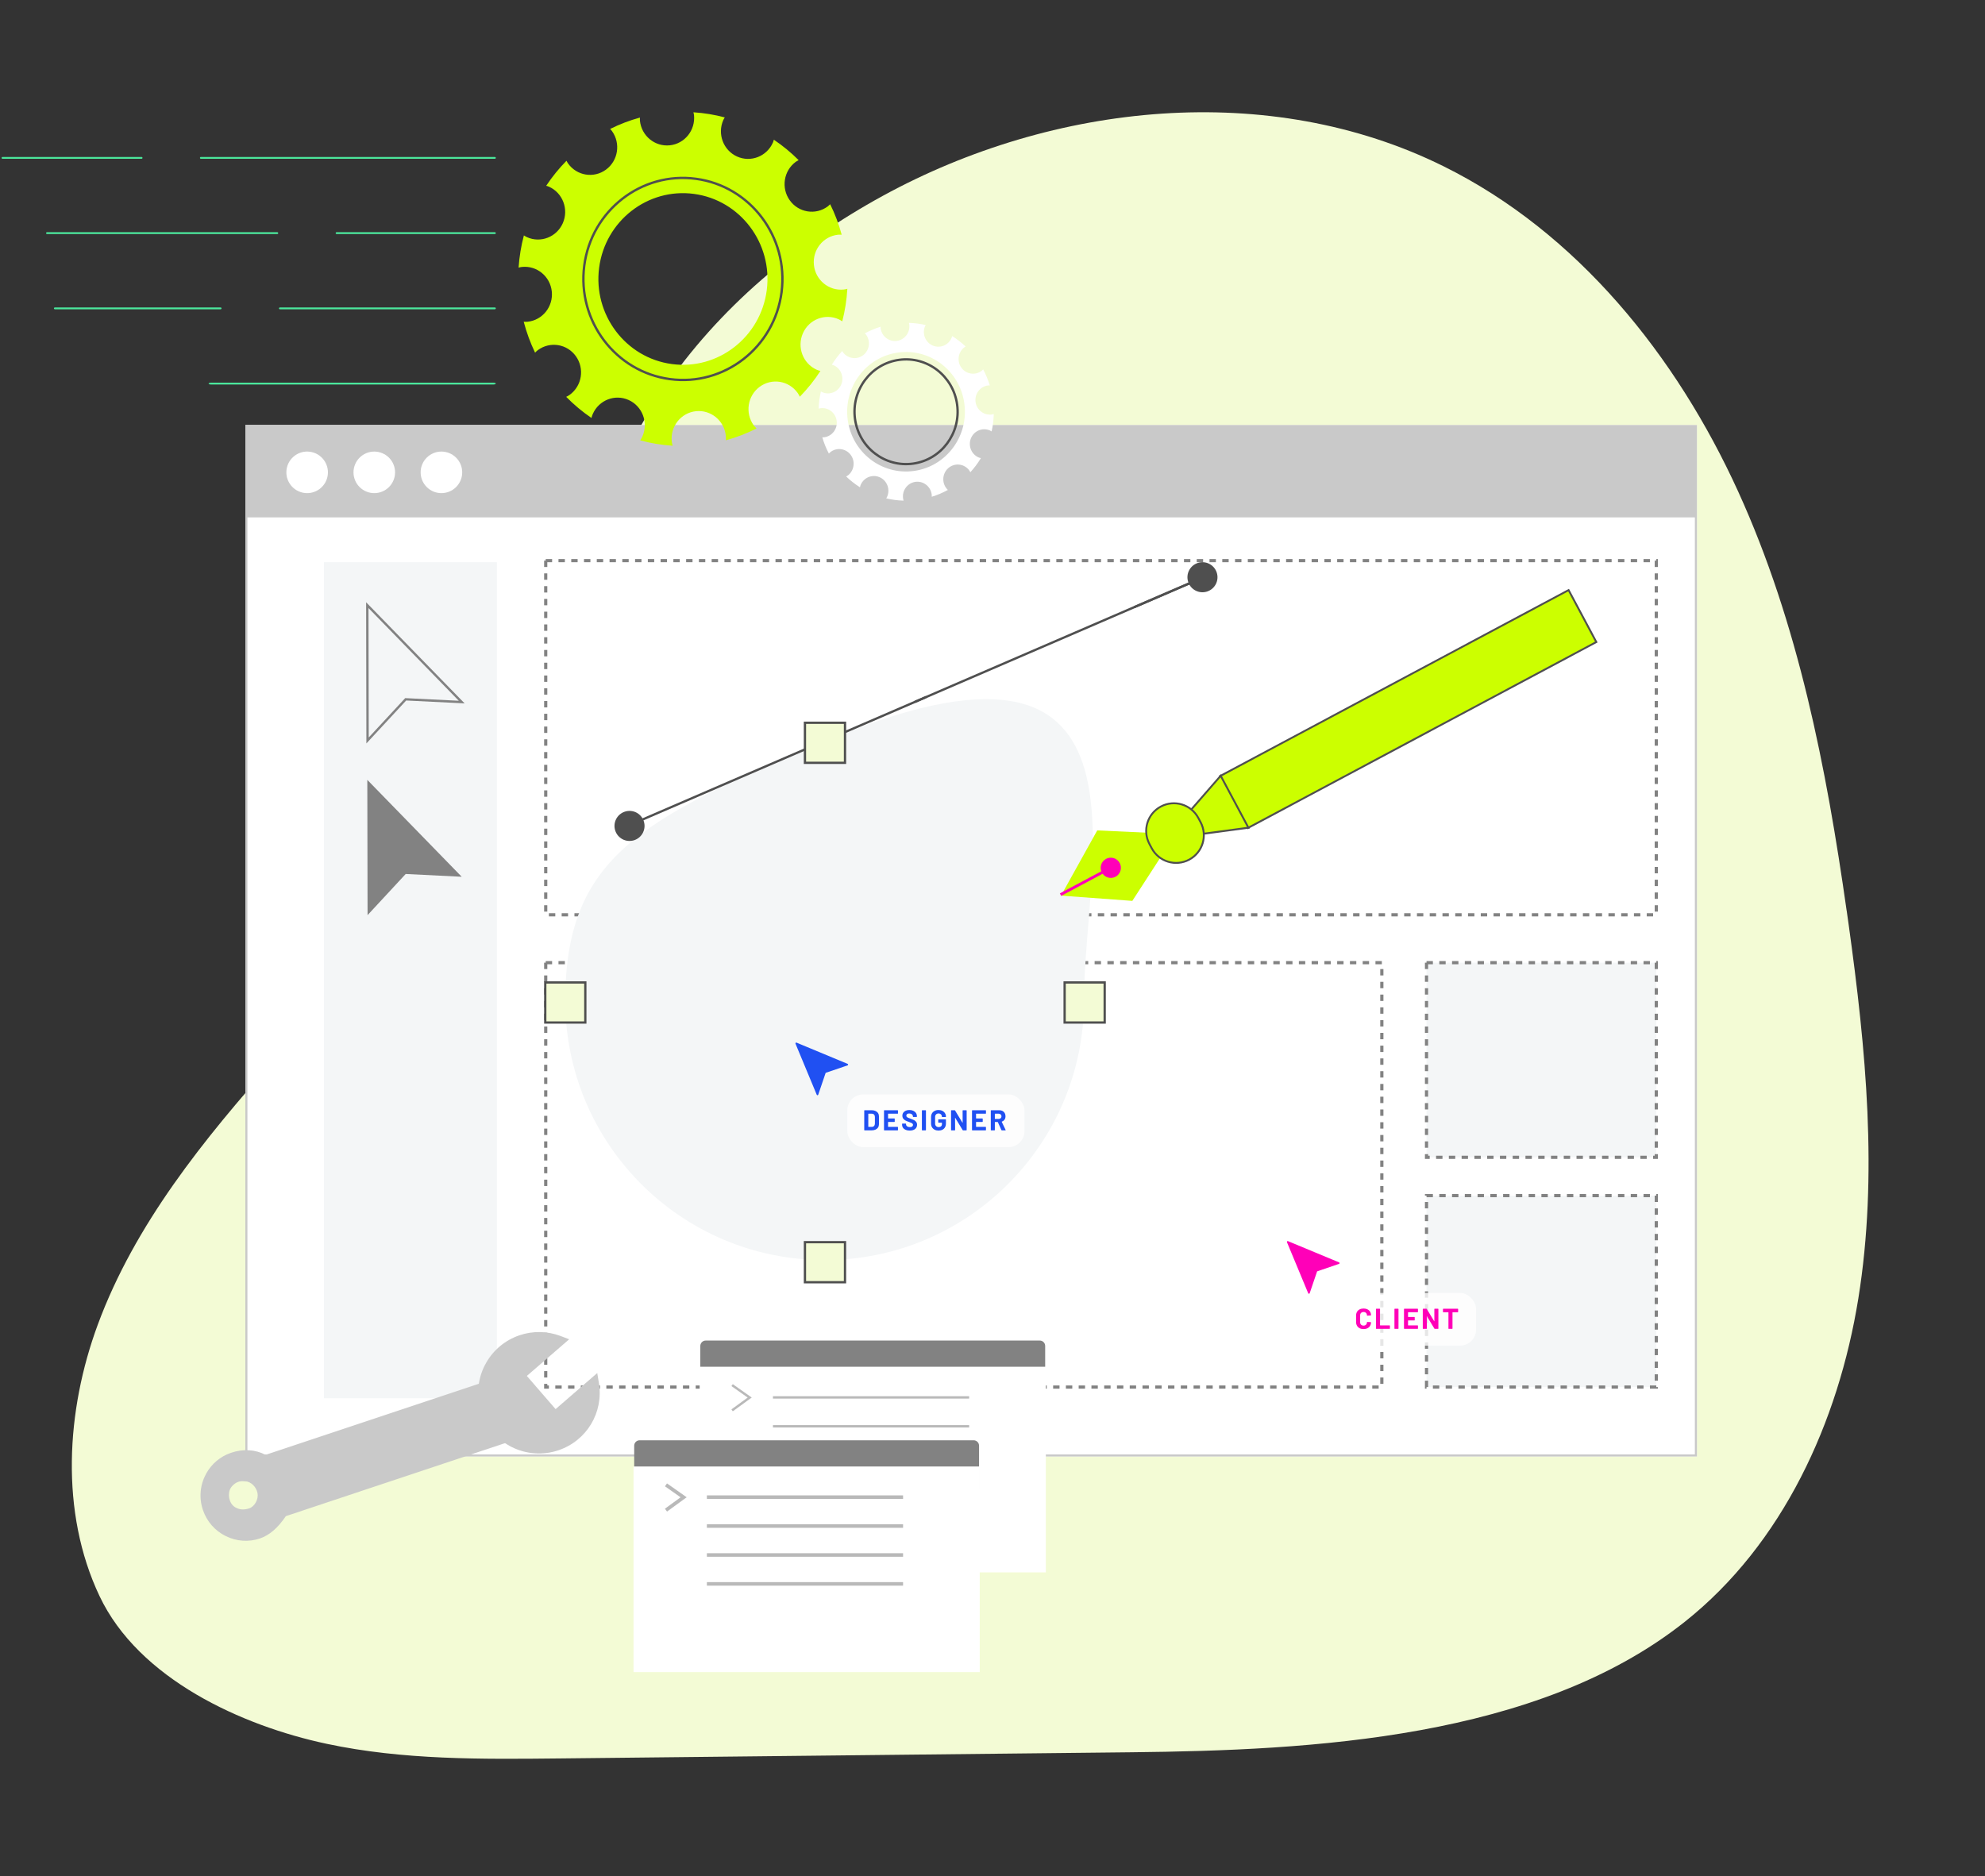 <svg width="622" height="588" viewBox="0 0 622 588" fill="none" xmlns="http://www.w3.org/2000/svg">
<rect x="0" y="0" width="622" height="588" fill="#333333" stroke="none"/>
<g clip-path="url(#clip0_2001_23814)">
<path d="M578.667 285.456C578.873 286.889 579.066 288.309 579.273 289.742C584.662 328.601 588.555 368.22 582.303 406.962C576.05 445.691 558.619 483.904 527.909 508.265C481.729 544.902 410.988 548.53 354.686 549.137C294.904 549.782 235.122 550.428 175.34 551.073C150.934 551.331 126.31 551.577 102.433 546.503C75.733 540.836 43.463 526.144 31.177 500.17C18.709 473.822 20.734 441.973 30.622 415.173C42.238 383.686 63.885 357.015 86.163 331.931C108.441 306.848 131.982 282.384 148.588 253.221C172.349 211.51 180.884 162.001 207.777 122.252C225.117 96.626 249.523 76.19 276.661 61.357C330.152 32.104 397.683 25.055 452.321 52.101C494.234 72.847 525.318 111.524 544.695 154.126C563.492 195.411 572.272 240.492 578.654 285.443L578.667 285.456Z" fill="#F3FBD5"/>
<g clip-path="url(#clip1_2001_23814)">
<rect width="454.86" height="323.26" transform="translate(76.88 133.189)" fill="white"/>
<path d="M531.415 133.515H77.205V162.145H531.415V133.515Z" fill="#C9C9C9"/>
<path d="M531.74 456.449H76.88V133.189H531.74V456.449ZM77.531 455.798H531.089V133.84H77.531V455.798Z" fill="#C9C9C9"/>
<path d="M102.581 149.524C103.407 146.024 101.239 142.516 97.739 141.69C94.238 140.864 90.731 143.032 89.905 146.532C89.079 150.033 91.246 153.54 94.747 154.367C98.248 155.193 101.755 153.025 102.581 149.524Z" fill="white"/>
<path d="M119.774 154.047C123.097 152.671 124.675 148.861 123.299 145.539C121.922 142.216 118.113 140.638 114.79 142.014C111.467 143.39 109.889 147.2 111.265 150.523C112.642 153.846 116.451 155.424 119.774 154.047Z" fill="white"/>
<path d="M142.924 152.633C145.468 150.09 145.468 145.967 142.924 143.424C140.381 140.88 136.258 140.88 133.715 143.424C131.171 145.967 131.171 150.09 133.715 152.633C136.258 155.177 140.381 155.177 142.924 152.633Z" fill="white"/>
<rect x="171" y="175.689" width="348" height="111" stroke="#828282" stroke-dasharray="2 2"/>
<g clip-path="url(#clip2_2001_23814)">
<path d="M155.696 176.189H101.5V438.189H155.696V176.189Z" fill="#F4F6F7"/>
<path d="M114.809 232.985L114.725 188.744L145.594 220.434L127.276 219.529L114.809 232.985ZM115.467 190.557L115.545 231.113L126.971 218.779L143.763 219.61L115.467 190.557Z" fill="#828282"/>
<path d="M127.121 273.898L115.177 286.791L115.096 244.397L144.678 274.766L127.121 273.898Z" fill="#828282"/>
</g>
<rect x="171" y="301.689" width="262" height="133" stroke="#828282" stroke-dasharray="2 2"/>
<g clip-path="url(#clip3_2001_23814)">
<g clip-path="url(#clip4_2001_23814)">
<path d="M286.832 220.255C286.693 220.255 286.564 220.173 286.503 220.041C286.424 219.858 286.507 219.647 286.689 219.572L376.075 180.964C376.254 180.885 376.468 180.968 376.543 181.15C376.622 181.333 376.54 181.544 376.357 181.619L286.972 220.223C286.925 220.245 286.879 220.252 286.829 220.252L286.832 220.255Z" fill="#4F4F4F"/>
<path d="M339.662 313.606C339.662 358.495 303.279 394.885 258.398 394.885C213.517 394.885 177.134 358.495 177.134 313.606C177.134 268.717 200.893 256.56 258.398 232.327C365.672 187.116 339.662 268.717 339.662 313.606Z" fill="#F4F6F7"/>
<path d="M183.41 307.887H170.858V320.441H183.41V307.887Z" fill="#F3FBD5"/>
<path d="M183.768 320.803H170.5V307.533H183.768V320.803ZM171.215 320.087H183.052V308.248H171.215V320.087Z" fill="#4F4F4F"/>
<path d="M346.153 307.887H333.601V320.441H346.153V307.887Z" fill="#F3FBD5"/>
<path d="M346.511 320.803H333.244V307.533H346.511V320.803ZM333.959 320.087H345.796V308.248H333.959V320.087Z" fill="#4F4F4F"/>
<path d="M264.782 389.273H252.229V401.828H264.782V389.273Z" fill="#F3FBD5"/>
<path d="M265.139 402.189H251.872V388.919H265.139V402.189ZM252.587 401.474H264.424V389.635H252.587V401.474Z" fill="#4F4F4F"/>
<path d="M355.537 190.582C355.398 190.582 355.265 190.5 355.208 190.368C355.129 190.185 355.212 189.974 355.394 189.899L376.075 180.968C376.254 180.889 376.468 180.971 376.543 181.154C376.622 181.336 376.54 181.547 376.358 181.622L355.677 190.553C355.63 190.575 355.584 190.582 355.534 190.582H355.537Z" fill="#4F4F4F"/>
<path d="M197.189 258.974C197.049 258.974 196.917 258.892 196.86 258.759C196.781 258.577 196.863 258.366 197.046 258.291L289.926 218.177C290.108 218.098 290.319 218.184 290.394 218.363C290.473 218.546 290.391 218.757 290.208 218.832L197.328 258.945C197.282 258.967 197.235 258.974 197.185 258.974H197.189Z" fill="#4F4F4F"/>
<path d="M201.738 257.386C202.539 259.861 201.183 262.515 198.709 263.316C196.234 264.118 193.581 262.762 192.78 260.287C191.978 257.812 193.334 255.158 195.809 254.356C198.283 253.555 200.937 254.911 201.738 257.386Z" fill="#4F4F4F"/>
<path d="M381.271 179.448C382.072 181.923 380.717 184.577 378.242 185.378C375.767 186.179 373.114 184.823 372.313 182.348C371.512 179.873 372.867 177.219 375.342 176.418C377.816 175.617 380.47 176.972 381.271 179.448Z" fill="#4F4F4F"/>
<path d="M264.782 226.5H252.229V239.055H264.782V226.5Z" fill="#F3FBD5"/>
<path d="M265.139 239.416H251.872V226.146H265.139V239.416ZM252.587 238.701H264.424V226.862H252.587V238.701Z" fill="#4F4F4F"/>
</g>
</g>
<path d="M500.208 201.209L491.518 184.926L382.315 243.209L391.005 259.492L500.208 201.209Z" fill="#CCFF00" stroke="#4F4F4F" stroke-width="0.592" stroke-miterlimit="10"/>
<path d="M365.29 262.866L391.192 259.393L382.501 243.11L365.29 262.866Z" fill="#CCFF00" stroke="#4F4F4F" stroke-width="0.592" stroke-miterlimit="10"/>
<path d="M332.475 280.677L354.813 282.325L368.385 261.372L343.819 260.238L332.475 280.677Z" fill="#CCFF00"/>
<path d="M346.574 269.159C348.12 268.334 350.041 268.918 350.866 270.464C351.692 272.011 351.107 273.932 349.561 274.757C348.015 275.582 346.094 274.998 345.268 273.452C344.443 271.906 345.027 269.985 346.574 269.159Z" fill="#FF00B8"/>
<path d="M332.31 280.368L348.068 271.958" stroke="#FF00B8" stroke-width="0.876" stroke-miterlimit="10"/>
<path d="M375.49 256.329L376.199 257.659C378.461 261.896 376.852 267.146 372.63 269.399C368.393 271.66 363.144 270.051 360.89 265.83L360.181 264.5C357.919 260.263 359.528 255.013 363.75 252.76C367.987 250.499 373.236 252.108 375.49 256.329Z" fill="#CCFF00" stroke="#4F4F4F" stroke-width="0.592" stroke-miterlimit="10"/>
<rect x="447" y="301.689" width="72" height="61" fill="#F4F6F7" stroke="#828282" stroke-dasharray="2 2"/>
<rect x="447" y="374.689" width="72" height="60" fill="#F4F6F7" stroke="#828282" stroke-dasharray="2 2"/>
<path d="M249.5 326.979L256.156 342.984L258.519 336.027L265.504 333.635L249.5 326.979Z" fill="#2050F2" stroke="#2050F2" stroke-width="0.5" stroke-linecap="round" stroke-linejoin="round"/>
<rect x="265.504" y="342.984" width="55.515" height="16.505" rx="5.001" fill="white" fill-opacity="0.8"/>
<path d="M270.919 354.236C270.889 354.236 270.862 354.227 270.838 354.209C270.82 354.185 270.811 354.158 270.811 354.128V348.042C270.811 348.012 270.82 347.988 270.838 347.97C270.862 347.946 270.889 347.934 270.919 347.934H273.169C273.619 347.934 274.012 348.015 274.349 348.177C274.691 348.333 274.955 348.555 275.141 348.844C275.327 349.132 275.42 349.465 275.42 349.843V352.327C275.42 352.706 275.327 353.039 275.141 353.327C274.955 353.615 274.691 353.84 274.349 354.002C274.012 354.158 273.619 354.236 273.169 354.236H270.919ZM272.08 353.102C272.08 353.132 272.095 353.147 272.125 353.147H273.214C273.49 353.147 273.712 353.054 273.88 352.868C274.055 352.682 274.145 352.432 274.151 352.12V350.05C274.151 349.738 274.064 349.489 273.889 349.303C273.721 349.117 273.493 349.024 273.205 349.024H272.125C272.095 349.024 272.08 349.039 272.08 349.069V353.102ZM281.381 348.916C281.381 348.946 281.369 348.973 281.345 348.997C281.327 349.015 281.303 349.024 281.273 349.024H278.32C278.29 349.024 278.275 349.039 278.275 349.069V350.464C278.275 350.494 278.29 350.509 278.32 350.509H280.256C280.286 350.509 280.31 350.521 280.328 350.545C280.352 350.563 280.364 350.587 280.364 350.617V351.49C280.364 351.52 280.352 351.547 280.328 351.571C280.31 351.589 280.286 351.598 280.256 351.598H278.32C278.29 351.598 278.275 351.613 278.275 351.643V353.102C278.275 353.132 278.29 353.147 278.32 353.147H281.273C281.303 353.147 281.327 353.159 281.345 353.183C281.369 353.201 281.381 353.225 281.381 353.255V354.128C281.381 354.158 281.369 354.185 281.345 354.209C281.327 354.227 281.303 354.236 281.273 354.236H277.114C277.084 354.236 277.057 354.227 277.033 354.209C277.015 354.185 277.006 354.158 277.006 354.128V348.042C277.006 348.012 277.015 347.988 277.033 347.97C277.057 347.946 277.084 347.934 277.114 347.934H281.273C281.303 347.934 281.327 347.946 281.345 347.97C281.369 347.988 281.381 348.012 281.381 348.042V348.916ZM285.054 354.308C284.574 354.308 284.154 354.233 283.793 354.083C283.433 353.927 283.154 353.708 282.956 353.426C282.764 353.138 282.668 352.805 282.668 352.426V352.228C282.668 352.198 282.677 352.174 282.695 352.156C282.719 352.132 282.746 352.12 282.776 352.12H283.802C283.832 352.12 283.856 352.132 283.874 352.156C283.899 352.174 283.911 352.198 283.911 352.228V352.363C283.911 352.604 284.022 352.808 284.244 352.976C284.466 353.138 284.766 353.219 285.144 353.219C285.462 353.219 285.699 353.153 285.855 353.021C286.011 352.883 286.089 352.715 286.089 352.516C286.089 352.372 286.041 352.252 285.945 352.156C285.849 352.054 285.717 351.967 285.549 351.895C285.387 351.817 285.126 351.712 284.766 351.58C284.364 351.442 284.022 351.301 283.739 351.157C283.463 351.013 283.229 350.818 283.037 350.572C282.851 350.32 282.758 350.011 282.758 349.645C282.758 349.285 282.851 348.97 283.037 348.699C283.223 348.429 283.481 348.222 283.811 348.078C284.142 347.934 284.523 347.862 284.955 347.862C285.411 347.862 285.816 347.943 286.17 348.105C286.53 348.267 286.809 348.495 287.007 348.789C287.211 349.078 287.313 349.414 287.313 349.798V349.933C287.313 349.963 287.301 349.99 287.277 350.014C287.259 350.032 287.235 350.041 287.205 350.041H286.17C286.14 350.041 286.113 350.032 286.089 350.014C286.071 349.99 286.062 349.963 286.062 349.933V349.861C286.062 349.609 285.957 349.396 285.747 349.222C285.543 349.042 285.261 348.952 284.901 348.952C284.619 348.952 284.397 349.012 284.235 349.132C284.079 349.252 284.001 349.417 284.001 349.627C284.001 349.777 284.046 349.903 284.136 350.005C284.232 350.107 284.37 350.2 284.55 350.284C284.736 350.362 285.021 350.47 285.405 350.608C285.831 350.764 286.164 350.902 286.404 351.022C286.65 351.142 286.869 351.322 287.061 351.562C287.259 351.796 287.358 352.102 287.358 352.48C287.358 353.045 287.151 353.492 286.737 353.822C286.323 354.146 285.762 354.308 285.054 354.308ZM288.985 354.236C288.955 354.236 288.928 354.227 288.904 354.209C288.886 354.185 288.877 354.158 288.877 354.128V348.042C288.877 348.012 288.886 347.988 288.904 347.97C288.928 347.946 288.955 347.934 288.985 347.934H290.039C290.069 347.934 290.093 347.946 290.111 347.97C290.135 347.988 290.147 348.012 290.147 348.042V354.128C290.147 354.158 290.135 354.185 290.111 354.209C290.093 354.227 290.069 354.236 290.039 354.236H288.985ZM294.087 354.308C293.625 354.308 293.217 354.215 292.863 354.029C292.509 353.843 292.233 353.585 292.035 353.255C291.842 352.919 291.746 352.532 291.746 352.093V350.077C291.746 349.639 291.842 349.252 292.035 348.916C292.233 348.579 292.509 348.321 292.863 348.141C293.217 347.955 293.625 347.862 294.087 347.862C294.543 347.862 294.945 347.952 295.293 348.132C295.647 348.312 295.921 348.558 296.113 348.871C296.311 349.177 296.41 349.519 296.41 349.897V349.96C296.41 349.99 296.398 350.017 296.374 350.041C296.356 350.059 296.332 350.068 296.302 350.068H295.248C295.218 350.068 295.191 350.059 295.167 350.041C295.149 350.017 295.14 349.99 295.14 349.96V349.933C295.14 349.657 295.044 349.426 294.852 349.24C294.66 349.048 294.405 348.952 294.087 348.952C293.763 348.952 293.502 349.054 293.304 349.258C293.112 349.456 293.016 349.717 293.016 350.041V352.129C293.016 352.453 293.121 352.718 293.331 352.922C293.541 353.12 293.808 353.219 294.132 353.219C294.444 353.219 294.693 353.138 294.879 352.976C295.065 352.808 295.158 352.577 295.158 352.282V351.877C295.158 351.847 295.143 351.832 295.113 351.832H294.105C294.075 351.832 294.048 351.823 294.024 351.805C294.006 351.781 293.997 351.754 293.997 351.724V350.896C293.997 350.866 294.006 350.842 294.024 350.824C294.048 350.8 294.075 350.788 294.105 350.788H296.302C296.332 350.788 296.356 350.8 296.374 350.824C296.398 350.842 296.41 350.866 296.41 350.896V352.084C296.41 352.541 296.314 352.937 296.122 353.273C295.93 353.609 295.656 353.867 295.302 354.047C294.954 354.221 294.549 354.308 294.087 354.308ZM301.634 348.042C301.634 348.012 301.643 347.988 301.661 347.97C301.685 347.946 301.712 347.934 301.742 347.934H302.795C302.825 347.934 302.849 347.946 302.867 347.97C302.891 347.988 302.903 348.012 302.903 348.042V354.128C302.903 354.158 302.891 354.185 302.867 354.209C302.849 354.227 302.825 354.236 302.795 354.236H301.778C301.718 354.236 301.676 354.212 301.652 354.164L299.32 350.311C299.308 350.293 299.296 350.287 299.284 350.293C299.272 350.293 299.266 350.305 299.266 350.329L299.284 354.128C299.284 354.158 299.272 354.185 299.248 354.209C299.23 354.227 299.206 354.236 299.176 354.236H298.123C298.093 354.236 298.066 354.227 298.042 354.209C298.024 354.185 298.015 354.158 298.015 354.128V348.042C298.015 348.012 298.024 347.988 298.042 347.97C298.066 347.946 298.093 347.934 298.123 347.934H299.14C299.2 347.934 299.242 347.958 299.266 348.006L301.589 351.841C301.601 351.859 301.613 351.868 301.625 351.868C301.637 351.862 301.643 351.847 301.643 351.823L301.634 348.042ZM308.954 348.916C308.954 348.946 308.942 348.973 308.918 348.997C308.9 349.015 308.876 349.024 308.846 349.024H305.894C305.864 349.024 305.849 349.039 305.849 349.069V350.464C305.849 350.494 305.864 350.509 305.894 350.509H307.829C307.859 350.509 307.883 350.521 307.901 350.545C307.925 350.563 307.937 350.587 307.937 350.617V351.49C307.937 351.52 307.925 351.547 307.901 351.571C307.883 351.589 307.859 351.598 307.829 351.598H305.894C305.864 351.598 305.849 351.613 305.849 351.643V353.102C305.849 353.132 305.864 353.147 305.894 353.147H308.846C308.876 353.147 308.9 353.159 308.918 353.183C308.942 353.201 308.954 353.225 308.954 353.255V354.128C308.954 354.158 308.942 354.185 308.918 354.209C308.9 354.227 308.876 354.236 308.846 354.236H304.687C304.657 354.236 304.63 354.227 304.606 354.209C304.588 354.185 304.579 354.158 304.579 354.128V348.042C304.579 348.012 304.588 347.988 304.606 347.97C304.63 347.946 304.657 347.934 304.687 347.934H308.846C308.876 347.934 308.9 347.946 308.918 347.97C308.942 347.988 308.954 348.012 308.954 348.042V348.916ZM313.924 354.236C313.864 354.236 313.822 354.209 313.798 354.155L312.672 351.661C312.66 351.637 312.642 351.625 312.618 351.625H311.781C311.751 351.625 311.736 351.64 311.736 351.67V354.128C311.736 354.158 311.724 354.185 311.7 354.209C311.682 354.227 311.658 354.236 311.628 354.236H310.575C310.545 354.236 310.518 354.227 310.494 354.209C310.476 354.185 310.467 354.158 310.467 354.128V348.042C310.467 348.012 310.476 347.988 310.494 347.97C310.518 347.946 310.545 347.934 310.575 347.934H313.149C313.534 347.934 313.87 348.012 314.158 348.168C314.452 348.324 314.677 348.546 314.833 348.834C314.995 349.123 315.076 349.456 315.076 349.834C315.076 350.242 314.974 350.593 314.77 350.887C314.566 351.175 314.281 351.379 313.915 351.499C313.885 351.511 313.876 351.532 313.888 351.562L315.112 354.11C315.124 354.134 315.13 354.152 315.13 354.164C315.13 354.212 315.097 354.236 315.031 354.236H313.924ZM311.781 349.024C311.751 349.024 311.736 349.039 311.736 349.069V350.608C311.736 350.638 311.751 350.653 311.781 350.653H312.96C313.212 350.653 313.417 350.578 313.573 350.428C313.735 350.278 313.816 350.083 313.816 349.843C313.816 349.603 313.735 349.408 313.573 349.258C313.417 349.102 313.212 349.024 312.96 349.024H311.781Z" fill="#2050F2"/>
<path d="M403.5 389.189L410.156 405.193L412.519 398.236L419.504 395.845L403.5 389.189Z" fill="#FF00B8" stroke="#FF00B8" stroke-width="0.5" stroke-linecap="round" stroke-linejoin="round"/>
<rect x="419.504" y="405.193" width="43.012" height="16.505" rx="5.001" fill="white" fill-opacity="0.8"/>
<path d="M427.274 416.518C426.806 416.518 426.395 416.428 426.04 416.248C425.686 416.062 425.413 415.804 425.221 415.473C425.029 415.143 424.933 414.762 424.933 414.33V412.251C424.933 411.818 425.029 411.437 425.221 411.107C425.413 410.777 425.686 410.522 426.04 410.342C426.395 410.162 426.806 410.072 427.274 410.072C427.736 410.072 428.141 410.159 428.489 410.333C428.843 410.501 429.116 410.744 429.308 411.062C429.506 411.374 429.605 411.737 429.605 412.152C429.605 412.206 429.569 412.239 429.497 412.251L428.444 412.314H428.426C428.366 412.314 428.336 412.281 428.336 412.215C428.336 411.897 428.237 411.641 428.039 411.449C427.847 411.257 427.592 411.161 427.274 411.161C426.95 411.161 426.689 411.257 426.491 411.449C426.298 411.641 426.202 411.897 426.202 412.215V414.384C426.202 414.696 426.298 414.948 426.491 415.14C426.689 415.332 426.95 415.428 427.274 415.428C427.592 415.428 427.847 415.332 428.039 415.14C428.237 414.948 428.336 414.696 428.336 414.384C428.336 414.318 428.372 414.285 428.444 414.285L429.497 414.33C429.527 414.33 429.551 414.339 429.569 414.357C429.593 414.375 429.605 414.396 429.605 414.42C429.605 414.834 429.506 415.2 429.308 415.518C429.116 415.837 428.843 416.083 428.489 416.257C428.141 416.431 427.736 416.518 427.274 416.518ZM431.274 416.446C431.244 416.446 431.217 416.437 431.193 416.419C431.175 416.395 431.166 416.368 431.166 416.338V410.252C431.166 410.222 431.175 410.198 431.193 410.18C431.217 410.156 431.244 410.144 431.274 410.144H432.328C432.358 410.144 432.382 410.156 432.4 410.18C432.424 410.198 432.436 410.222 432.436 410.252V415.311C432.436 415.341 432.451 415.356 432.481 415.356H435.425C435.455 415.356 435.479 415.368 435.497 415.392C435.521 415.41 435.533 415.434 435.533 415.464V416.338C435.533 416.368 435.521 416.395 435.497 416.419C435.479 416.437 435.455 416.446 435.425 416.446H431.274ZM437.056 416.446C437.026 416.446 436.999 416.437 436.975 416.419C436.957 416.395 436.948 416.368 436.948 416.338V410.252C436.948 410.222 436.957 410.198 436.975 410.18C436.999 410.156 437.026 410.144 437.056 410.144H438.11C438.14 410.144 438.164 410.156 438.182 410.18C438.206 410.198 438.218 410.222 438.218 410.252V416.338C438.218 416.368 438.206 416.395 438.182 416.419C438.164 416.437 438.14 416.446 438.11 416.446H437.056ZM444.319 411.125C444.319 411.155 444.307 411.182 444.283 411.206C444.265 411.224 444.241 411.233 444.211 411.233H441.258C441.228 411.233 441.213 411.248 441.213 411.278V412.674C441.213 412.704 441.228 412.719 441.258 412.719H443.193C443.223 412.719 443.247 412.731 443.265 412.755C443.289 412.773 443.301 412.797 443.301 412.827V413.7C443.301 413.73 443.289 413.757 443.265 413.781C443.247 413.799 443.223 413.808 443.193 413.808H441.258C441.228 413.808 441.213 413.823 441.213 413.853V415.311C441.213 415.341 441.228 415.356 441.258 415.356H444.211C444.241 415.356 444.265 415.368 444.283 415.392C444.307 415.41 444.319 415.434 444.319 415.464V416.338C444.319 416.368 444.307 416.395 444.283 416.419C444.265 416.437 444.241 416.446 444.211 416.446H440.051C440.021 416.446 439.994 416.437 439.97 416.419C439.952 416.395 439.943 416.368 439.943 416.338V410.252C439.943 410.222 439.952 410.198 439.97 410.18C439.994 410.156 440.021 410.144 440.051 410.144H444.211C444.241 410.144 444.265 410.156 444.283 410.18C444.307 410.198 444.319 410.222 444.319 410.252V411.125ZM449.45 410.252C449.45 410.222 449.459 410.198 449.477 410.18C449.501 410.156 449.528 410.144 449.558 410.144H450.611C450.641 410.144 450.665 410.156 450.683 410.18C450.707 410.198 450.719 410.222 450.719 410.252V416.338C450.719 416.368 450.707 416.395 450.683 416.419C450.665 416.437 450.641 416.446 450.611 416.446H449.594C449.534 416.446 449.492 416.422 449.468 416.374L447.136 412.521C447.124 412.503 447.112 412.497 447.1 412.503C447.088 412.503 447.082 412.515 447.082 412.539L447.1 416.338C447.1 416.368 447.088 416.395 447.064 416.419C447.046 416.437 447.022 416.446 446.992 416.446H445.939C445.909 416.446 445.882 416.437 445.858 416.419C445.84 416.395 445.831 416.368 445.831 416.338V410.252C445.831 410.222 445.84 410.198 445.858 410.18C445.882 410.156 445.909 410.144 445.939 410.144H446.956C447.016 410.144 447.058 410.168 447.082 410.216L449.405 414.051C449.417 414.069 449.429 414.078 449.441 414.078C449.453 414.072 449.459 414.057 449.459 414.033L449.45 410.252ZM456.796 410.144C456.826 410.144 456.85 410.156 456.868 410.18C456.892 410.198 456.904 410.222 456.904 410.252V411.134C456.904 411.164 456.892 411.191 456.868 411.215C456.85 411.233 456.826 411.242 456.796 411.242H455.185C455.155 411.242 455.14 411.257 455.14 411.287V416.338C455.14 416.368 455.128 416.395 455.104 416.419C455.086 416.437 455.062 416.446 455.032 416.446H453.978C453.948 416.446 453.921 416.437 453.897 416.419C453.879 416.395 453.87 416.368 453.87 416.338V411.287C453.87 411.257 453.855 411.242 453.825 411.242H452.259C452.229 411.242 452.202 411.233 452.178 411.215C452.16 411.191 452.151 411.164 452.151 411.134V410.252C452.151 410.222 452.16 410.198 452.178 410.18C452.202 410.156 452.229 410.144 452.259 410.144H456.796Z" fill="#FF00B8"/>
</g>
<path d="M70.72 481.379C74.115 483.062 77.945 483.332 81.507 482.113C84.425 481.112 87.069 478.844 89.57 475.141L165.332 449.897L158.811 430.728L83.214 455.928C79.968 454.227 76.149 453.998 72.387 455.291C69.004 456.439 66.329 458.76 64.69 461.66C62.765 465.054 62.218 469.244 63.598 473.246C64.816 476.809 67.325 479.696 70.72 481.379ZM71.981 466.979C72.34 465.938 73.353 464.964 74.354 464.519C75.397 464.064 76.381 464.13 77.415 464.38C77.177 464.312 76.945 464.265 76.707 464.197C76.707 464.197 76.748 464.186 76.768 464.18C78.794 464.362 80.321 466.041 80.698 467.939C81.047 469.735 79.847 472.144 78.065 472.709C78.044 472.715 78.024 472.72 78.003 472.726C77.235 472.975 76.537 473.075 75.82 473.025C75.82 473.025 75.82 473.025 75.826 473.046C75.759 473.042 75.686 473.017 75.62 473.013C75.279 472.972 74.954 472.906 74.591 472.783C74.519 472.759 74.435 472.693 74.363 472.669C72.069 471.899 71.269 468.993 71.991 466.932L71.981 466.979Z" fill="#C9C9C9"/>
<path d="M175.02 454.486C183.901 451.469 189.208 442.577 187.652 433.326L187.148 430.298L174.093 441.596L165.089 431.199L178.358 419.712L175.643 418.681C171.534 417.124 166.961 417.031 162.774 418.46C158.326 419.982 154.655 423.009 152.355 427.053C152.16 427.391 151.985 427.723 151.811 428.055C149.56 432.613 149.23 437.777 150.851 442.594C154.215 452.525 165.048 457.861 174.979 454.497L175.02 454.486Z" fill="#C9C9C9"/>
<path d="M325.807 420.109H221.145C220.205 420.109 219.443 420.871 219.443 421.811V435.412C219.443 436.352 220.205 437.114 221.145 437.114H325.807C326.746 437.114 327.508 436.352 327.508 435.412V421.811C327.508 420.871 326.746 420.109 325.807 420.109Z" fill="#828282"/>
<path d="M327.715 428.323H219.236V492.76H327.715V428.323Z" fill="white"/>
<path d="M242.205 437.928H303.681" stroke="#B9B9B9" stroke-width="0.74" stroke-miterlimit="10"/>
<path d="M242.205 446.985H303.681" stroke="#B9B9B9" stroke-width="0.74" stroke-miterlimit="10"/>
<path d="M242.205 456.042H303.681" stroke="#4BE79C" stroke-width="0.74" stroke-miterlimit="10"/>
<path d="M242.205 465.114H303.681" stroke="#4BE79C" stroke-width="0.74" stroke-miterlimit="10"/>
<path d="M229.403 434.08L234.923 437.972L229.403 441.983" stroke="#B9B9B9" stroke-width="0.74" stroke-miterlimit="10"/>
<path d="M305.087 451.366H200.426C199.486 451.366 198.724 452.128 198.724 453.068V466.668C198.724 467.608 199.486 468.37 200.426 468.37H305.087C306.027 468.37 306.789 467.608 306.789 466.668V453.068C306.789 452.128 306.027 451.366 305.087 451.366Z" fill="#828282"/>
<path d="M306.996 459.579H198.517V524.016H306.996V459.579Z" fill="white"/>
<path d="M221.5 469.184H282.977" stroke="#B9B9B9" stroke-width="1.11" stroke-miterlimit="10"/>
<path d="M221.5 478.241H282.977" stroke="#B9B9B9" stroke-width="1.11" stroke-miterlimit="10"/>
<path d="M221.5 487.313H282.977" stroke="#B9B9B9" stroke-width="1.11" stroke-miterlimit="10"/>
<path d="M221.5 496.371H282.977" stroke="#B9B9B9" stroke-width="1.11" stroke-miterlimit="10"/>
<path d="M208.684 465.336L214.219 469.229L208.684 473.254" stroke="#B9B9B9" stroke-width="1.11" stroke-miterlimit="10"/>
</g>
<path d="M275.902 102.403C274.185 102.935 272.557 103.631 271.003 104.46C271.107 104.578 271.225 104.682 271.329 104.815C272.868 106.813 272.498 109.714 270.53 111.267C268.561 112.821 265.705 112.451 264.181 110.453C264.077 110.306 263.988 110.158 263.9 110.01C262.686 111.327 261.606 112.762 260.658 114.287C260.821 114.331 260.984 114.361 261.147 114.435C263.456 115.396 264.566 118.075 263.633 120.428C262.686 122.781 260.052 123.906 257.728 122.944C257.551 122.87 257.388 122.767 257.225 122.678C256.825 124.424 256.574 126.23 256.515 128.065C256.692 128.02 256.87 127.961 257.062 127.932C259.534 127.591 261.828 129.352 262.168 131.853C262.508 134.369 260.777 136.678 258.305 137.033C258.083 137.063 257.876 137.063 257.669 137.063C258.187 138.839 258.883 140.541 259.726 142.139C259.874 141.991 260.022 141.828 260.185 141.695C262.153 140.141 265.009 140.511 266.534 142.509C268.073 144.507 267.703 147.408 265.735 148.961C265.542 149.109 265.35 149.228 265.143 149.331C266.475 150.589 267.91 151.729 269.464 152.706C269.523 152.484 269.568 152.262 269.656 152.04C270.604 149.687 273.238 148.562 275.561 149.524C277.87 150.486 278.98 153.165 278.048 155.518C277.959 155.754 277.826 155.976 277.707 156.184C279.468 156.598 281.274 156.85 283.139 156.894C283.065 156.657 283.006 156.435 282.976 156.184C282.636 153.668 284.367 151.359 286.839 151.004C289.31 150.663 291.604 152.425 291.944 154.926C291.974 155.177 291.974 155.429 291.974 155.68C293.75 155.133 295.437 154.408 297.021 153.535C296.843 153.372 296.68 153.209 296.532 153.002C294.993 151.004 295.363 148.103 297.331 146.549C299.3 144.995 302.156 145.35 303.68 147.363C303.828 147.556 303.947 147.778 304.065 147.985C305.308 146.638 306.403 145.158 307.365 143.575C307.143 143.515 306.936 143.471 306.714 143.382C304.405 142.42 303.295 139.741 304.228 137.388C305.175 135.035 307.809 133.911 310.133 134.872C310.34 134.961 310.532 135.08 310.725 135.198C311.124 133.437 311.346 131.602 311.391 129.752C311.198 129.811 311.006 129.87 310.799 129.9C308.327 130.24 306.033 128.479 305.693 125.978C305.353 123.462 307.084 121.139 309.556 120.798C309.763 120.769 309.955 120.783 310.148 120.783C309.615 119.022 308.919 117.35 308.076 115.766C307.942 115.9 307.824 116.033 307.676 116.151C305.708 117.705 302.852 117.335 301.327 115.337C299.788 113.339 300.158 110.439 302.126 108.885C302.274 108.766 302.422 108.692 302.585 108.589C301.283 107.36 299.862 106.265 298.352 105.318C298.308 105.481 298.278 105.644 298.219 105.792C297.272 108.145 294.638 109.27 292.314 108.308C290.006 107.346 288.896 104.667 289.828 102.314C289.887 102.151 289.991 102.018 290.065 101.87C288.363 101.47 286.602 101.248 284.811 101.189C284.841 101.337 284.9 101.485 284.915 101.648C285.255 104.164 283.524 106.472 281.052 106.828C278.581 107.168 276.287 105.407 275.946 102.906C275.917 102.743 275.946 102.565 275.931 102.403H275.902ZM281.407 110.483C291.5 109.077 300.809 116.24 302.186 126.496C303.562 136.737 296.503 146.194 286.409 147.585C276.316 148.991 267.007 141.828 265.631 131.572C264.255 121.331 271.314 111.874 281.407 110.483Z" fill="white"/>
<path d="M281.718 112.777C290.553 111.548 298.707 117.823 299.921 126.807C301.134 135.79 294.948 144.063 286.113 145.291C277.278 146.519 269.123 140.245 267.91 131.261C266.696 122.278 272.882 114.005 281.718 112.777Z" stroke="#4F4F4F" stroke-width="0.74" stroke-miterlimit="10" stroke-linecap="round"/>
<g clip-path="url(#clip5_2001_23814)">
<path d="M62.94 49.768H155.069C155.228 49.768 155.358 49.638 155.358 49.478C155.358 49.319 155.228 49.189 155.069 49.189H62.94C62.781 49.189 62.65 49.319 62.65 49.478C62.65 49.638 62.781 49.768 62.94 49.768Z" fill="#4BE79C"/>
<path d="M0.789 49.768H44.361C44.52 49.768 44.65 49.638 44.65 49.478C44.65 49.319 44.52 49.189 44.361 49.189H0.789C0.63 49.189 0.5 49.319 0.5 49.478C0.5 49.638 0.63 49.768 0.789 49.768Z" fill="#4BE79C"/>
<path d="M105.47 73.347H155.069C155.228 73.347 155.358 73.216 155.358 73.057C155.358 72.898 155.228 72.768 155.069 72.768H105.47C105.311 72.768 105.18 72.898 105.18 73.057C105.18 73.216 105.311 73.347 105.47 73.347Z" fill="#4BE79C"/>
<path d="M14.728 73.347H86.891C87.05 73.347 87.18 73.216 87.18 73.057C87.18 72.898 87.05 72.768 86.891 72.768H14.728C14.569 72.768 14.438 72.898 14.438 73.057C14.438 73.216 14.569 73.347 14.728 73.347Z" fill="#4BE79C"/>
<path d="M87.706 96.925H155.069C155.228 96.925 155.358 96.795 155.358 96.636C155.358 96.477 155.228 96.347 155.069 96.347H87.706C87.547 96.347 87.417 96.477 87.417 96.636C87.417 96.795 87.547 96.925 87.706 96.925Z" fill="#4BE79C"/>
<path d="M17.19 96.925H69.127C69.286 96.925 69.417 96.795 69.417 96.636C69.417 96.477 69.286 96.347 69.127 96.347H17.19C17.031 96.347 16.901 96.477 16.901 96.636C16.901 96.795 17.031 96.925 17.19 96.925Z" fill="#4BE79C"/>
<path d="M66.153 120.504H154.563C155 120.504 155.358 120.374 155.358 120.215C155.358 120.056 155 119.925 154.563 119.925H66.153C65.716 119.925 65.358 120.056 65.358 120.215C65.358 120.374 65.716 120.504 66.153 120.504Z" fill="#4BE79C"/>
</g>
<path d="M200.505 36.851C197.254 37.736 194.129 38.946 191.185 40.409C191.383 40.626 191.6 40.843 191.781 41.096C194.544 44.961 193.695 50.362 189.884 53.162C186.073 55.962 180.744 55.095 177.998 51.229C177.8 50.958 177.673 50.669 177.511 50.38C175.144 52.783 173.013 55.402 171.152 58.22C171.459 58.31 171.767 58.382 172.056 58.527C176.355 60.478 178.269 65.59 176.355 69.943C174.44 74.296 169.4 76.265 165.101 74.314C164.758 74.17 164.469 73.953 164.162 73.772C163.295 77.042 162.735 80.401 162.5 83.87C162.843 83.779 163.187 83.689 163.548 83.653C168.226 83.165 172.417 86.615 172.905 91.348C173.392 96.098 169.996 100.343 165.318 100.831C164.903 100.867 164.505 100.849 164.108 100.831C164.993 104.209 166.185 107.442 167.666 110.513C167.955 110.224 168.244 109.935 168.569 109.7C172.381 106.9 177.691 107.767 180.455 111.633C183.219 115.498 182.37 120.899 178.558 123.699C178.197 123.97 177.818 124.169 177.42 124.367C179.841 126.824 182.478 129.046 185.332 130.978C185.44 130.563 185.567 130.129 185.748 129.732C187.662 125.379 192.702 123.41 197.001 125.361C201.3 127.312 203.215 132.424 201.3 136.777C201.101 137.21 200.866 137.608 200.614 138.005C203.901 138.908 207.297 139.468 210.765 139.685C210.657 139.251 210.548 138.818 210.494 138.348C210.006 133.598 213.402 129.353 218.081 128.865C222.759 128.377 226.95 131.827 227.437 136.56C227.492 137.048 227.474 137.517 227.437 137.987C230.797 137.066 234.012 135.819 237.065 134.284C236.758 133.959 236.433 133.634 236.162 133.272C233.398 129.407 234.247 124.006 238.059 121.206C241.87 118.406 247.181 119.273 249.944 123.139C250.215 123.518 250.414 123.916 250.631 124.331C253.033 121.857 255.201 119.165 257.079 116.257C256.682 116.149 256.266 116.04 255.887 115.86C251.588 113.909 249.673 108.797 251.588 104.444C253.503 100.09 258.542 98.121 262.841 100.072C263.239 100.253 263.582 100.488 263.925 100.704C264.774 97.399 265.316 94.003 265.515 90.499C265.135 90.589 264.774 90.697 264.395 90.734C259.716 91.221 255.526 87.771 255.038 83.039C254.55 78.288 257.946 74.043 262.625 73.555C263.004 73.519 263.383 73.555 263.745 73.555C262.841 70.214 261.631 67.016 260.132 64C259.879 64.235 259.644 64.488 259.355 64.704C255.544 67.504 250.233 66.637 247.47 62.772C244.706 58.906 245.555 53.505 249.366 50.705C249.655 50.507 249.944 50.362 250.251 50.182C247.867 47.797 245.266 45.648 242.484 43.787C242.394 44.076 242.322 44.383 242.195 44.672C240.28 49.026 235.241 50.994 230.942 49.044C226.643 47.093 224.728 41.981 226.643 37.628C226.769 37.321 226.95 37.068 227.112 36.797C223.933 35.948 220.646 35.406 217.286 35.189C217.34 35.478 217.43 35.749 217.467 36.056C217.954 40.807 214.558 45.052 209.88 45.539C205.202 46.027 201.011 42.577 200.523 37.844C200.487 37.519 200.523 37.212 200.523 36.905L200.505 36.851ZM210.368 52.385C229.424 50.38 246.476 64.433 248.463 83.779C250.45 103.125 236.596 120.448 217.539 122.453C198.482 124.458 181.43 110.404 179.443 91.059C177.456 71.713 191.311 54.39 210.368 52.385Z" fill="#CCFF00"/>
<path d="M208.832 127.095C230.382 129.985 250.233 114.523 253.069 92.648C255.905 70.774 240.696 50.615 219.128 47.725C197.579 44.835 177.727 60.297 174.873 82.172C172.038 104.046 187.247 124.205 208.814 127.095H208.832ZM187.735 83.906C189.649 69.202 202.98 58.816 217.467 60.767C231.953 62.699 242.177 76.247 240.262 90.95C238.348 105.654 225.017 116.04 210.53 114.089C196.044 112.157 185.82 98.609 187.735 83.906Z" fill="#CCFF00"/>
<path d="M183.074 83.273C185.314 65.969 201.011 53.74 218.063 56.034C235.114 58.31 247.145 74.26 244.905 91.564C242.665 108.869 226.968 121.098 209.916 118.804C192.865 116.528 180.834 100.578 183.074 83.273Z" stroke="#4F4F4F" stroke-width="0.74" stroke-miterlimit="10" stroke-linecap="round"/>
<defs>
<clipPath id="clip0_2001_23814">
<rect width="563" height="516" fill="white" transform="translate(22.5 35.189)"/>
</clipPath>
<clipPath id="clip1_2001_23814">
<rect width="454.86" height="323.26" fill="white" transform="translate(76.88 133.189)"/>
</clipPath>
<clipPath id="clip2_2001_23814">
<rect width="54.196" height="262" fill="white" transform="translate(101.5 176.189)"/>
</clipPath>
<clipPath id="clip3_2001_23814">
<rect width="265" height="258.815" fill="white" transform="translate(143.5 176.189)"/>
</clipPath>
<clipPath id="clip4_2001_23814">
<rect width="211" height="226" fill="white" transform="translate(170.5 176.189)"/>
</clipPath>
<clipPath id="clip5_2001_23814">
<rect width="154.858" height="71.315" fill="white" transform="matrix(-1 0 0 1 155.358 49.189)"/>
</clipPath>
</defs>
</svg>
